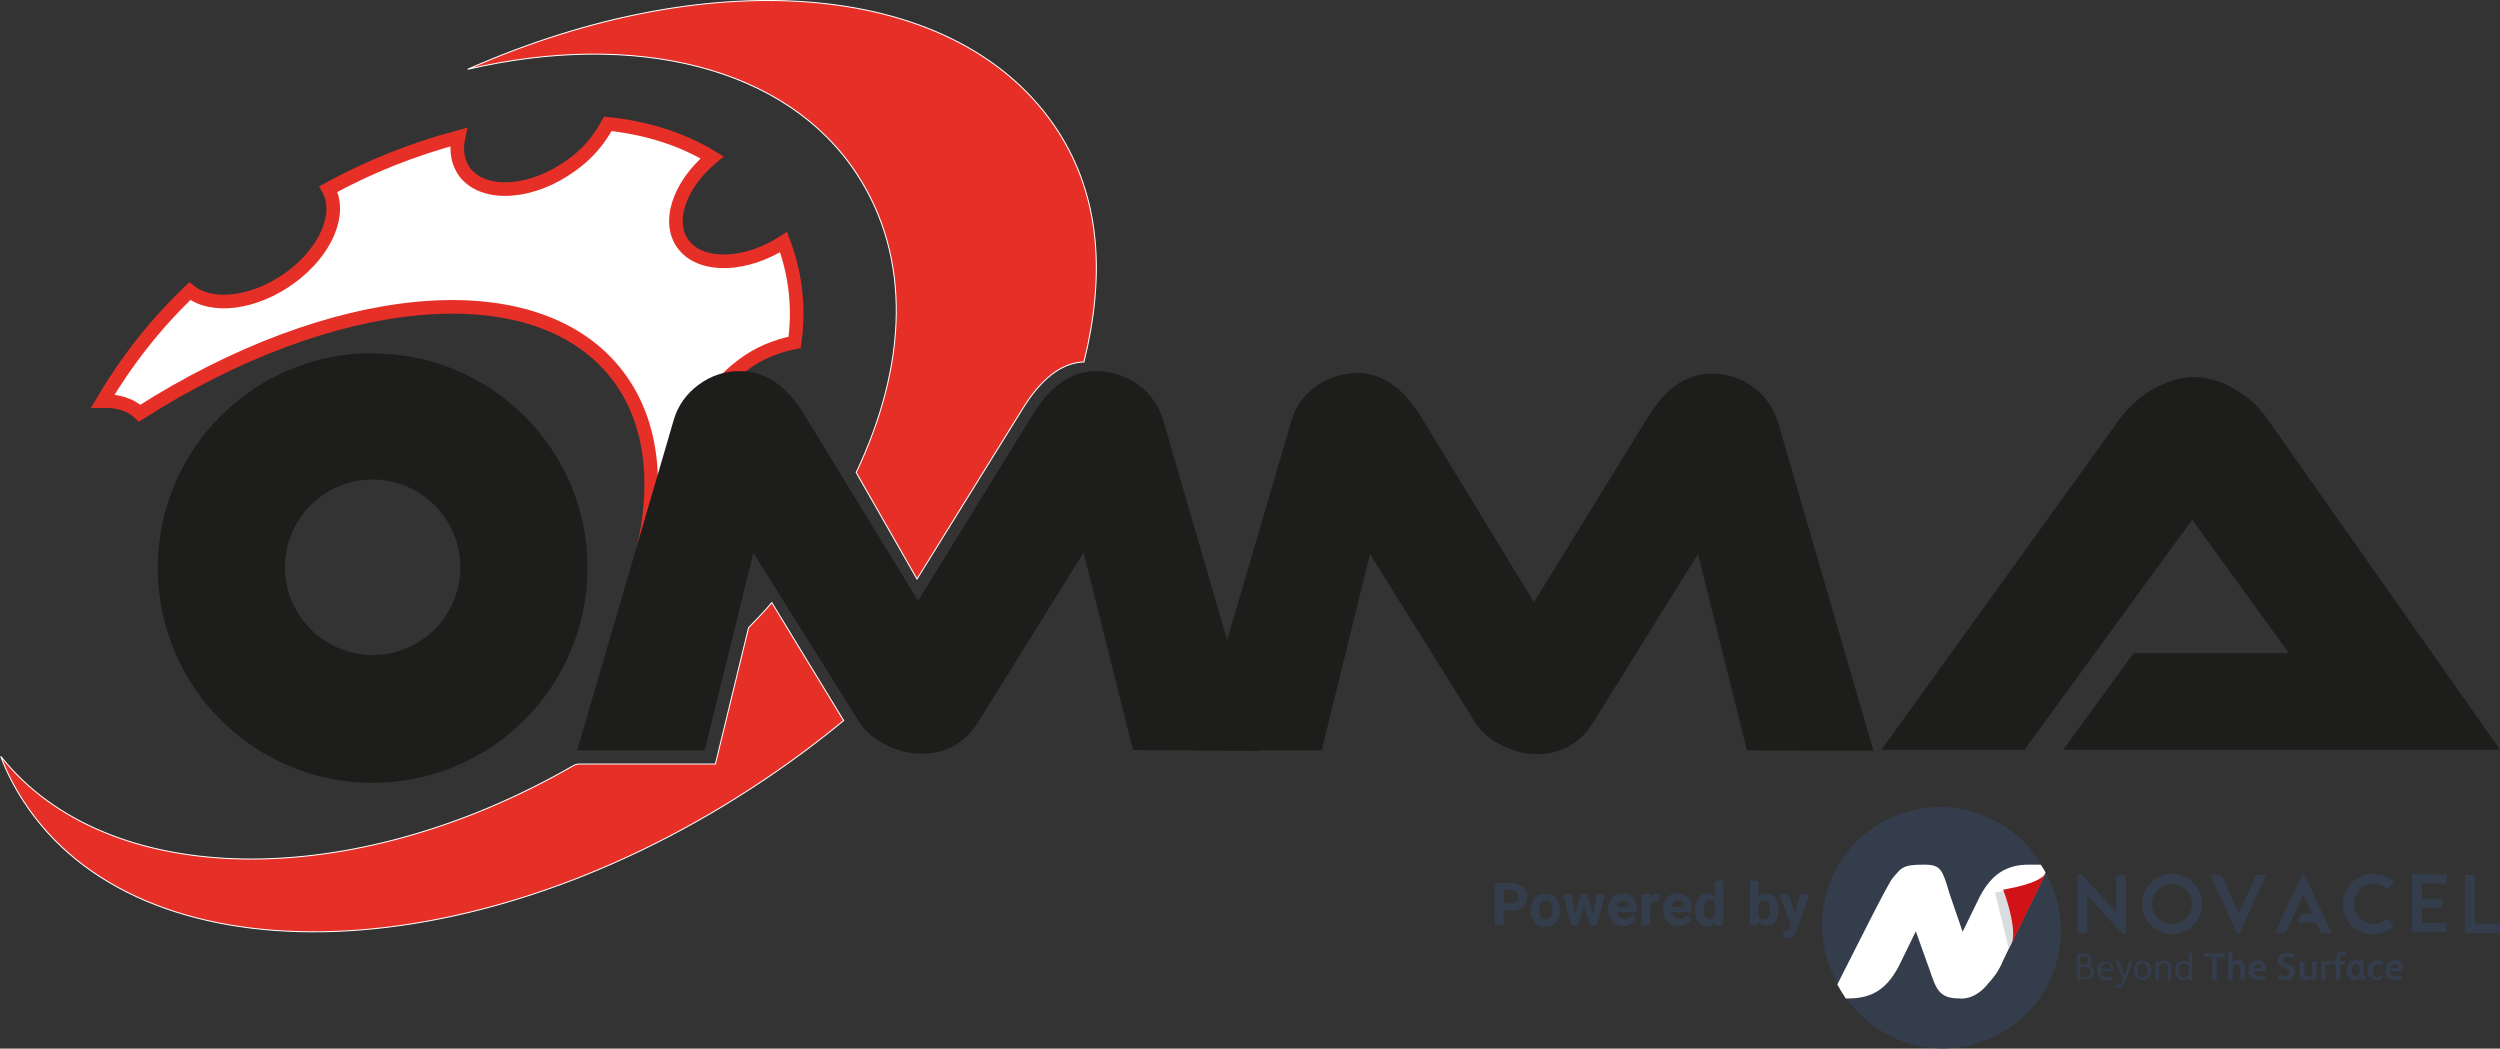 <?xml version="1.0" encoding="utf-8"?>
<!-- Generator: Adobe Illustrator 26.5.0, SVG Export Plug-In . SVG Version: 6.00 Build 0)  -->
<svg version="1.1" id="Livello_1" xmlns="http://www.w3.org/2000/svg" xmlns:xlink="http://www.w3.org/1999/xlink" x="0px" y="0px"
	 viewBox="0 0 678.3 284.5" style="enable-background:new 0 0 678.3 284.5;" xml:space="preserve">
<rect x="0" y="0" width="678.3" height="284.5" fill="#333333" stroke="none"/>
<style type="text/css">
	.st0{fill:#FFFFFF;stroke:#E63027;stroke-width:3.69;stroke-miterlimit:3.86;}
	.st1{fill:#E63027;stroke:#FFFFFF;stroke-width:0.28;stroke-miterlimit:3.86;}
	.st2{fill:#1D1D1B;}
	.st3{fill:#333D4C;}
	.st4{fill:#FFFFFF;}
	.st5{fill:#D9DDE0;}
	.st6{fill:#D11216;}
	.st7{enable-background:new    ;}
</style>
<path class="st0" d="M37.9,112.1c-2.4-2.3-6-3.4-10-3.3c6.5-11,14.4-21,23.6-29.8c6,4.8,17.6,3.4,27.3-3.7s14-17.4,10.3-24
	c11.1-6.1,23-10.8,35.3-14.1c-0.8,3.7-0.2,7.2,2,9.9c5.4,6.4,18.2,5.4,28.7-2.3c4.1-2.9,7.5-6.8,9.8-11.2
	c10.6,1.1,20.3,4.2,28.3,9.1c-9.1,7.6-12.5,18-7.5,24s16.8,5.5,26.9-1c3.3,8.7,4.3,18,3,27.2c-5.1,1-9.9,3-14,6.1
	c-10.5,7.7-14.7,19.1-9.3,25.5c2.3,2.8,6,4.1,10.3,4.2c-6.6,10.9-14.6,20.9-23.9,29.7c-1.6-1.5-3.6-2.6-5.8-3.1
	c6.4-21.4,4.9-40.9-6.1-54.4C144.3,73.2,89.8,79,37.9,112.1z"/>
<path class="st1" d="M6.4,217.4c-2.5-3.8-4.6-7.9-6.2-12.2c28.8,36.3,95.4,37.2,155.6,2.4l1-0.3h37.3l9-37c2-2.1,4.5-4.6,6.3-6.8
	l19.5,32c-8.1,6.7-16.6,12.9-25.4,18.6C126.1,264.4,37.8,265.9,6.4,217.4L6.4,217.4z"/>
<path class="st1" d="M232.3,128.2c13.9-29.3,15-58.2,0.3-80.8C213.5,17.9,172,8.3,126.9,18.8C193.6-10.7,260.5-5.3,287,35.5
	c11.6,17.9,12.9,39.2,7.1,62.7c-6.4,0.2-12,5.1-16.7,12.8l-28.6,46.1L232.3,128.2L232.3,128.2z"/>
<path class="st2" d="M559.8,203.4h118.5l-63.1-89.7c-2.2-3.2-5.1-5.9-8.4-7.8c-3.5-2.3-7.5-3.5-11.6-3.6c-3.8,0-7.6,1.3-11.6,3.6
	c-3.3,2-6.2,4.7-8.5,7.8l-64.6,89.7h38.8l45.5-62.4l26.2,36.2h-42.1L559.8,203.4L559.8,203.4z"/>
<path class="st2" d="M508.3,203.7l-26-89.5c-1.2-3.7-3.5-6.9-6.6-9.2c-3.3-2.4-7.4-3.7-11.5-3.6c-6.6,0-12.3,3.9-17.1,11.8
	l-30.9,50.2L385.5,113c-4.8-7.8-10.6-11.8-17.2-11.8c-4.1,0-8.2,1.3-11.5,3.8c-3.1,2.2-5.3,5.4-6.4,9.1l-26.2,89.5h34.4l13.1-53.3
	l28.4,45.5c1.8,2.7,4.2,4.9,7.1,6.3c3,1.6,6.4,2.5,9.8,2.5c6.6,0,11.8-2.9,15.4-8.8l28.3-45.5l13.3,53.3L508.3,203.7z"/>
<path class="st2" d="M101.1,95.8c-32.2,0-58.3,26.1-58.3,58.3s26.1,58.3,58.3,58.3c32.2,0,58.2-26.1,58.3-58.2
	c0.1-32.1-25.9-58.2-58.1-58.3C101.2,95.8,101.1,95.8,101.1,95.8z M101.1,177.7c-13.1,0-23.8-10.7-23.8-23.8s10.7-23.8,23.8-23.8
	s23.8,10.7,23.8,23.8v0c0,13.1-10.6,23.8-23.7,23.8C101.1,177.7,101.1,177.7,101.1,177.7z"/>
<path class="st2" d="M341.7,203.7l-26.2-90c-1.2-3.7-3.5-7-6.6-9.3c-3.3-2.4-7.4-3.7-11.5-3.7c-6.6,0-12.4,3.9-17.2,11.8l-31.1,50.5
	l-30.9-50.5c-4.8-7.9-10.7-11.8-17.3-11.8c-4.2-0.1-8.2,1.3-11.5,3.8c-3.1,2.3-5.4,5.5-6.5,9.1l-26.3,90h34.6l13.2-53.6l28.6,45.7
	c1.8,2.7,4.2,4.9,7.2,6.3c3,1.6,6.4,2.5,9.9,2.5c6.6,0,11.8-2.9,15.5-8.9l28.4-45.7l13.4,53.6L341.7,203.7z"/>
<path class="st3" d="M555.1,236.8l-11.6,24.1c-1.1,2.5-2.6,4.7-4.5,6.6c-3.8,4.1-7.3,3.4-7.3,3.4c-5.5,0-6.3-2.5-8-7.6l-3.8-10.6
	l-4,8.2c-3.5,7.5-7.9,10-14,10H501c10.2,14.4,30.1,17.9,44.6,7.7C559,269.2,563.1,251.1,555.1,236.8L555.1,236.8z"/>
<path class="st3" d="M513.6,238.5c2.6-3.1,2.8-3.8,8.7-3.8c4.6,0,4.8,1.4,6.9,8l3.5,10.2l4-8.2c3.5-7.5,7.9-10,14-10h3.2
	c-9-15.2-28.6-20.3-43.8-11.3c-15.2,9-20.3,28.6-11.3,43.8c4.1-8.3,13.8-27.6,15-28.8L513.6,238.5z"/>
<path class="st4" d="M538.9,267.6L538.9,267.6c0.1-0.1,0.2-0.3,0.4-0.4L538.9,267.6z"/>
<path class="st4" d="M515.8,260.9l4-8.2l3.8,10.6c1.7,5,2.5,7.6,8,7.6c0,0,3.6,0.7,7.3-3.4l0,0l0.4-0.5c-0.1,0.1-0.3,0.3-0.4,0.4
	c1.9-1.9,3.5-4.1,4.5-6.6l11.6-24.1c-0.4-0.7-0.8-1.4-1.3-2.1h-3.2c-6.1,0-10.5,2.5-14,10l-4,8.2l-3.5-10.2c-2-6.6-2.3-8-6.9-8
	c-5.9,0-6.1,0.7-8.7,3.8l0.1-0.1c-1.2,1.2-10.8,20.6-15,28.8c0.7,1.3,1.5,2.6,2.3,3.8h0.7C507.9,270.9,512.3,268.4,515.8,260.9z"/>
<path class="st5" d="M554.9,237.1l-3.9,3.1l-9.7,2l3.7,15.1c0.6-0.9,1.1-1.9,1.5-3L554.9,237.1z"/>
<path class="st6" d="M543.5,241.4c0.9-0.2,2.1-0.4,3.4-0.7c3.4-0.8,7.4-2.1,8.2-3.8c-2.4,4.9-7.1,14.5-9.4,19.4
	C547.3,252.9,544.8,244.8,543.5,241.4L543.5,241.4z"/>
<path class="st3" d="M576.7,237.4c0.1,0.1,0.1,0.1,0.1,0.2V253c0,0.1,0,0.2-0.1,0.2c-0.1,0.1-0.1,0.1-0.2,0.1h-0.4
	c-0.2,0-0.5-0.1-0.6-0.3l-9-9.9c0,0-0.1,0-0.1,0c-0.1,0-0.1,0.1-0.1,0.1v9.6c0,0.1,0,0.2-0.1,0.2c-0.1,0.1-0.1,0.1-0.2,0.1h-2.1
	c-0.1,0-0.2,0-0.2-0.1c-0.1-0.1-0.1-0.1-0.1-0.2v-15.4c0-0.1,0-0.2,0.1-0.2c0.1-0.1,0.1-0.1,0.2-0.1h0.4c0.2,0,0.4,0.1,0.6,0.3
	l9,9.8c0,0.1,0.1,0.1,0.1,0.1c0,0,0,0,0,0c0,0,0.1-0.1,0.1-0.1v-9.4c0-0.1,0-0.2,0.1-0.2c0.1-0.1,0.1-0.1,0.2-0.1h2.1
	C576.6,237.3,576.7,237.4,576.7,237.4z"/>
<path class="st3" d="M614.7,237.4c0.1,0.1,0.1,0.2,0,0.3c-0.4,0.9-0.8,1.6-1.1,2.4l-1.1,2.5l-1.3,2.8c-0.4,1-0.9,1.9-1.3,2.8
	s-0.8,1.7-1.1,2.5s-0.7,1.5-1.1,2.4c-0.1,0.1-0.2,0.2-0.3,0.2h-0.2c-0.1,0-0.2-0.1-0.3-0.2l-7-15.3c-0.1-0.1-0.1-0.2,0-0.3
	c0.1-0.1,0.2-0.1,0.3-0.1h2.3c0.1,0,0.2,0.1,0.3,0.2l4.4,9.7c0,0,0.1,0.1,0.1,0.1h0.2c0,0,0.1,0,0.1-0.1l4.4-9.7
	c0-0.1,0.1-0.2,0.3-0.2h2.3C614.5,237.3,614.6,237.4,614.7,237.4z"/>
<path class="st3" d="M621.2,250.7l-0.9,2c0,0.1-0.1,0.2-0.2,0.3c-0.1,0.1-0.2,0.1-0.3,0.1h-2c-0.1,0-0.2,0-0.3-0.1
	c-0.1-0.1-0.1-0.2,0-0.3c0,0,0,0,0,0s0.1-0.2,0.2-0.5l0.6-1.4c0.3-0.6,0.7-1.5,1.2-2.6s1.2-2.6,2-4.3l3-6.5c0-0.1,0.2-0.2,0.3-0.2
	h0.2c0.1,0,0.2,0,0.2,0.1c0,0,0.1,0.1,0.1,0.1l0.3,0.6c0.1,0.3,0.3,0.7,0.6,1.4l1.2,2.6l2,4.3l3,6.5c0.1,0.1,0.1,0.2,0,0.3
	c-0.1,0.1-0.2,0.1-0.3,0.1h-2c-0.3,0-0.5-0.1-0.6-0.4l-0.1-0.3l-0.3-0.7c-0.2-0.3-0.3-0.8-0.6-1.4c0,0-0.1-0.1-0.1-0.1h-5l0.9-2.3
	h2.9c0,0,0.1,0,0.1-0.1s0-0.1,0-0.1l-2.3-5c0-0.1-0.1-0.1-0.2,0c0,0,0,0,0,0l-1.8,4.2L621.2,250.7z"/>
<path class="st3" d="M635.7,245.2c0-1.1,0.2-2.2,0.7-3.2c0.4-1,1-1.8,1.7-2.6c0.7-0.7,1.6-1.3,2.6-1.7c1-0.4,2.1-0.6,3.2-0.6
	c1,0,2,0.2,3,0.5c0.9,0.4,1.7,0.9,2.5,1.6c0.1,0.1,0.2,0.3,0,0.4c0,0,0,0,0,0l-1.4,1.5c-0.1,0.1-0.2,0.1-0.3,0.1c0,0,0,0-0.1-0.1
	c-1-0.9-2.3-1.3-3.6-1.4c-0.7,0-1.4,0.1-2.1,0.4c-0.6,0.3-1.2,0.7-1.7,1.2c-0.5,0.5-0.8,1.1-1.1,1.8c-0.3,0.7-0.4,1.4-0.4,2.1
	c0,0.7,0.1,1.4,0.4,2.1c0.3,0.6,0.6,1.2,1.1,1.7c0.5,0.5,1,0.9,1.7,1.2c1.3,0.5,2.7,0.6,4,0.1c0.6-0.2,1.1-0.6,1.6-0.9
	c0.1-0.1,0.1-0.1,0.2-0.1c0.1,0,0.1,0,0.2,0.1l0,0l1.4,1.5c0.1,0.1,0.1,0.2,0.1,0.2c0,0.1-0.1,0.2-0.1,0.2l0,0
	c-0.7,0.7-1.6,1.3-2.6,1.7c-0.9,0.4-1.9,0.5-2.9,0.5c-3.3,0-6.2-1.9-7.5-4.9C635.8,247.4,635.6,246.3,635.7,245.2z"/>
<path class="st3" d="M657.1,240v3.7c0,0.1,0,0.1,0.1,0.1c0,0,0,0,0,0h5.2c0.1,0,0.2,0,0.2,0.1c0.1,0.1,0.1,0.1,0.1,0.2v1.9
	c0,0.1,0,0.2-0.1,0.2c-0.1,0.1-0.1,0.1-0.2,0.1h-5.2c-0.1,0-0.1,0-0.1,0.1c0,0,0,0,0,0v3.9c0,0.1,0,0.1,0.1,0.1c0,0,0,0,0,0h6.3
	c0.1,0,0.2,0,0.2,0.1c0.1,0.1,0.1,0.1,0.1,0.2v1.9c0,0.1,0,0.2-0.1,0.2c-0.1,0.1-0.1,0.1-0.2,0.1h-8.8c-0.1,0-0.2,0-0.2-0.1
	c-0.1-0.1-0.1-0.1-0.1-0.2v-15.1c0-0.2,0.1-0.3,0.3-0.3l0,0h8.8c0.1,0,0.2,0,0.2,0.1c0.1,0.1,0.1,0.1,0.1,0.2v1.9
	c0,0.1,0,0.2-0.1,0.2c0,0.1-0.1,0.1-0.2,0.1h-6.3C657.2,239.8,657.1,239.9,657.1,240C657.1,240,657.1,240,657.1,240z"/>
<path class="st3" d="M678.1,250.7c0.1,0.1,0.1,0.1,0.1,0.2v1.9c0,0.1,0,0.2-0.1,0.2c-0.1,0.1-0.1,0.1-0.2,0.1h-8.8
	c-0.1,0-0.2,0-0.2-0.1c-0.1-0.1-0.1-0.1-0.1-0.2v-15.1c0-0.2,0.1-0.3,0.3-0.3l0,0h2.1c0.1,0,0.2,0,0.2,0.1c0.1,0.1,0.1,0.1,0.1,0.2
	v12.8c0,0.1,0,0.1,0.1,0.1h6.3C678,250.6,678.1,250.6,678.1,250.7z"/>
<path class="st3" d="M589.3,237.1c-4.5,0-8.1,3.6-8.1,8.2s3.6,8.1,8.2,8.1c4.5,0,8.1-3.6,8.1-8.1
	C597.4,240.8,593.8,237.1,589.3,237.1L589.3,237.1z M589.3,250.7c-3,0-5.4-2.4-5.4-5.4s2.4-5.4,5.4-5.4c3,0,5.4,2.4,5.4,5.4
	C594.7,248.2,592.3,250.7,589.3,250.7C589.3,250.7,589.3,250.7,589.3,250.7L589.3,250.7z"/>
<path class="st3" d="M568.2,263.7c0,1.6-1.3,2.1-2.7,2.1h-1.8c-0.1,0-0.2-0.1-0.2-0.2v-6.7c0-0.2,0.1-0.2,0.2-0.2h1.5
	c1.5,0,2.4,0.5,2.4,1.8c0,0.8-0.5,1.4-1.2,1.6l0,0C567.3,261.9,568.1,262.7,568.2,263.7C568.2,263.7,568.2,263.7,568.2,263.7z
	 M564.4,261.7h0.7c0.7,0,1.5-0.2,1.5-1.2c0-0.9-0.7-1.1-1.5-1.1h-0.7L564.4,261.7z M565.4,265.1c0.9,0,1.8-0.2,1.8-1.3
	s-1-1.4-1.9-1.4h-0.9v2.7H565.4z"/>
<path class="st3" d="M570,263.4c-0.1,0.9,0.6,1.7,1.5,1.8c0,0,0.1,0,0.1,0c0.4,0,0.9-0.1,1.3-0.2c0.1,0,0.2,0,0.2,0.1l0.1,0.4
	c0,0.1,0,0.2-0.1,0.2c-0.5,0.2-1.1,0.3-1.7,0.3c-1.3,0.1-2.4-0.9-2.4-2.2c0-0.1,0-0.3,0-0.4c-0.1-1.3,0.8-2.5,2.1-2.6
	c0.1,0,0.2,0,0.3,0c1.1,0,2,0.9,2,2c0,0.1,0,0.1,0,0.2v0.3c0,0.2,0,0.3-0.3,0.3L570,263.4z M572.7,262.8v-0.2c0.1-0.6-0.4-1.2-1-1.3
	c-0.1,0-0.1,0-0.2,0c-0.8,0-1.4,0.7-1.4,1.5c0,0,0,0,0,0H572.7z"/>
<path class="st3" d="M577.7,260.9c0-0.1,0.1-0.2,0.3-0.2h0.5c0.2,0,0.2,0.1,0.1,0.2l-2,5.4c-0.5,1.2-1,1.7-2.1,1.7
	c-0.2,0-0.3,0-0.5-0.1c-0.1,0-0.2-0.1-0.1-0.2l0.1-0.4c0-0.1,0.1-0.1,0.2-0.1c0.1,0,0.3,0,0.4,0c0.5,0,1-0.3,1.1-0.8l0.3-0.7
	l-1.9-4.9c0-0.1,0-0.2,0.1-0.2h0.6c0.2,0,0.2,0,0.2,0.1l1.4,3.9L577.7,260.9z"/>
<path class="st3" d="M581.3,265.9c-1.6,0-2.3-1.1-2.3-2.6c-0.1-1.3,0.8-2.5,2.1-2.6c0.1,0,0.2,0,0.3,0c1.6,0,2.3,1.1,2.3,2.6
	c0.1,1.3-0.8,2.5-2.1,2.6C581.5,265.9,581.4,265.9,581.3,265.9z M581.3,261.3c-1.1,0-1.5,1-1.5,1.9s0.3,2,1.4,2s1.5-1,1.5-1.9
	S582.5,261.3,581.3,261.3L581.3,261.3z"/>
<path class="st3" d="M585.8,265.6c0,0.1-0.1,0.2-0.2,0.2c0,0,0,0-0.1,0h-0.5c-0.1,0-0.2-0.1-0.2-0.2c0,0,0,0,0,0V261
	c0-0.1,0.1-0.2,0.2-0.2h0.5c0.1,0,0.2,0,0.2,0.2v0.3c0.5-0.4,1.1-0.6,1.7-0.6c1.2,0,1.7,0.7,1.7,1.9v3.1c0,0.1-0.1,0.2-0.2,0.2h-0.5
	c-0.1,0-0.2-0.1-0.2-0.2c0,0,0,0,0-0.1v-2.9c0-0.7-0.2-1.3-1-1.3c-0.5,0-1,0.2-1.4,0.6L585.8,265.6z"/>
<path class="st3" d="M592.4,265.9c-1.5,0-2.2-1.2-2.2-2.6c-0.2-1.3,0.8-2.5,2.1-2.6c0.1,0,0.1,0,0.2,0c0.5,0,1,0.2,1.4,0.6v-2.5
	c0-0.1,0-0.2,0.2-0.2l0.5-0.1c0.1,0,0.2,0.1,0.2,0.2v7c0,0.1-0.1,0.2-0.2,0.2c0,0,0,0,0,0h-0.4c-0.2,0-0.2-0.1-0.2-0.2v-0.4
	C593.5,265.6,592.9,265.9,592.4,265.9z M593.8,262.1c-0.3-0.4-0.7-0.7-1.2-0.7c-0.9,0-1.5,0.8-1.5,1.9s0.5,1.9,1.4,1.9
	c0.5,0,1-0.3,1.3-0.7L593.8,262.1z"/>
<path class="st3" d="M600.2,259.6h-2c-0.2,0-0.2-0.1-0.2-0.2v-0.6c0-0.2,0.1-0.2,0.2-0.2h5.3c0.3,0,0.3,0.1,0.3,0.3l-0.1,0.6
	c0,0.2-0.1,0.2-0.3,0.2h-1.9v5.9c0,0.2-0.1,0.3-0.2,0.3h-0.8c-0.2,0-0.3-0.1-0.3-0.3L600.2,259.6z"/>
<path class="st3" d="M607.8,262.7c0-0.6-0.2-1-0.8-1c-0.5,0-0.9,0.2-1.2,0.5v3.3c0,0.2-0.1,0.3-0.3,0.3h-0.7c-0.2,0-0.3-0.1-0.3-0.3
	v-6.8c0-0.2,0-0.3,0.2-0.3l0.8-0.1c0.1,0,0.2,0,0.2,0.2v2.6c0.5-0.4,1.1-0.6,1.7-0.6c1.2,0,1.7,0.8,1.7,1.9v3.1
	c0,0.2-0.1,0.3-0.3,0.3h-0.7c-0.2,0-0.3-0.1-0.3-0.3L607.8,262.7z"/>
<path class="st3" d="M614.2,264.7c0.2-0.1,0.2,0,0.3,0.1l0.2,0.5c0.1,0.1,0,0.2-0.1,0.3c0,0,0,0-0.1,0c-0.6,0.2-1.2,0.3-1.8,0.3
	c-1.3,0.1-2.5-0.9-2.6-2.3c0-0.1,0-0.3,0-0.4c-0.1-1.4,0.9-2.6,2.3-2.7c0.1,0,0.2,0,0.3,0c0.6,0,1.1,0.2,1.5,0.6
	c0.4,0.5,0.7,1.2,0.6,1.9v0.2c0,0.2-0.1,0.3-0.3,0.3h-3.1c0,0.8,0.7,1.4,1.5,1.4C613.4,264.9,613.8,264.8,614.2,264.7z M613.6,262.7
	v-0.1c0-0.6-0.4-1-1-1c-0.6,0-1.1,0.5-1.2,1.2L613.6,262.7z"/>
<path class="st3" d="M620.3,265.9c-0.7,0-1.4-0.1-2-0.3c-0.2-0.1-0.2-0.2-0.2-0.3l0.2-0.7c0-0.2,0.2-0.2,0.3-0.1
	c0.5,0.2,1,0.3,1.5,0.3c0.6,0,1.2-0.3,1.2-0.9c0-0.5-0.4-0.7-0.8-0.9l-1.4-0.7c-0.7-0.3-1.2-1-1.2-1.8c0.1-1.2,1.2-2.1,2.4-2
	c0,0,0,0,0,0c0.6,0,1.3,0.1,1.9,0.4c0.2,0.1,0.2,0.2,0.2,0.3l-0.2,0.6c-0.1,0.2-0.2,0.2-0.3,0.1c-0.4-0.2-0.9-0.3-1.4-0.3
	c-0.5,0-1.1,0.2-1.1,0.8s0.4,0.7,0.7,0.9l1.2,0.6c0.8,0.3,1.4,1,1.4,1.9c0,1.3-1.1,2.3-2.3,2.3C620.5,265.9,620.4,265.9,620.3,265.9
	z"/>
<path class="st3" d="M628.5,265.5c0,0.2-0.1,0.3-0.3,0.3h-0.7c-0.1,0-0.2-0.1-0.2-0.2c0,0,0,0,0,0v-0.3c-0.5,0.4-1.1,0.6-1.7,0.6
	c-1.2,0-1.7-0.7-1.7-1.9V261c0-0.2,0.1-0.2,0.3-0.2h0.8c0.2,0,0.3,0,0.3,0.2v2.9c0,0.6,0.2,1,0.8,1c0.4,0,0.9-0.2,1.2-0.5V261
	c0-0.2,0.1-0.2,0.3-0.2h0.7c0.2,0,0.3,0,0.3,0.2L628.5,265.5z"/>
<path class="st3" d="M632.6,260.7c0,0.1,0,0.1,0,0.2l-0.1,0.7c0,0.1-0.1,0.2-0.2,0.1H632c-0.4,0-0.8,0.2-1,0.5v3.3
	c0,0.2-0.1,0.3-0.2,0.3H630c-0.2,0-0.2-0.1-0.2-0.3V261c0-0.2,0.1-0.3,0.3-0.3h0.7c0.2,0,0.3,0,0.3,0.2v0.3c0.3-0.4,0.8-0.7,1.3-0.7
	C632.3,260.6,632.5,260.6,632.6,260.7z"/>
<path class="st3" d="M636.6,258.4c0.2,0.1,0.2,0.2,0.1,0.4l-0.1,0.4c0,0.1-0.1,0.2-0.2,0.1c-0.2-0.1-0.5-0.1-0.7-0.1
	c-0.6,0-0.8,0.4-0.8,1v0.5h1.2c0.1,0,0.2,0,0.2,0.2v0.5c0,0.1-0.1,0.2-0.2,0.2c0,0,0,0,0,0H635v3.9c0,0.2-0.1,0.3-0.3,0.3H634
	c-0.2,0-0.2-0.1-0.2-0.3v-3.9h-0.6c-0.2,0-0.2,0-0.2-0.3v-0.4c0-0.1,0.1-0.2,0.2-0.2c0,0,0,0,0,0h0.6v-0.3c0-0.3,0-0.6,0.1-0.9
	c0.1-0.9,0.9-1.5,1.8-1.4C635.9,258.2,636.3,258.3,636.6,258.4z"/>
<path class="st3" d="M641.9,265.6c0,0.1-0.1,0.2-0.2,0.2c0,0,0,0,0,0h-0.5c-0.4,0.1-0.8-0.2-0.9-0.6l0,0c-0.4,0.5-0.9,0.7-1.5,0.7
	c-1.5,0-2.1-1.2-2.1-2.6c0-1.8,1.1-2.8,2.2-2.8c0.5,0,1,0.2,1.3,0.6v-0.3c0-0.1,0.1-0.2,0.2-0.2c0,0,0,0,0,0h0.7
	c0.1,0,0.2,0.1,0.2,0.2v3.7c0,0.2,0,0.3,0.2,0.3h0.1c0.1,0,0.2,0,0.2,0.2L641.9,265.6z M640.2,262.1c-0.2-0.3-0.6-0.5-1-0.5
	c-0.6,0-1.2,0.5-1.2,1.6c0,0.9,0.3,1.6,1.1,1.6c0.5,0,0.9-0.3,1.1-0.7L640.2,262.1z"/>
<path class="st3" d="M646.2,264.7c0.1,0,0.2,0,0.2,0.1l0.1,0.5c0,0.1,0,0.2-0.1,0.3c-0.5,0.2-1,0.3-1.5,0.3
	c-1.3,0.1-2.4-0.9-2.5-2.1c0-0.2,0-0.3,0-0.5c-0.1-1.4,0.9-2.6,2.2-2.7c0.1,0,0.2,0,0.4,0c0.5,0,1,0.1,1.4,0.3
	c0.1,0.1,0.1,0.1,0.1,0.3l-0.1,0.6c0,0.1-0.1,0.2-0.2,0.1c-0.3-0.2-0.7-0.2-1-0.2c-0.9,0-1.4,0.6-1.4,1.7s0.5,1.7,1.4,1.7
	C645.5,264.9,645.9,264.9,646.2,264.7z"/>
<path class="st3" d="M651.3,264.7c0.2-0.1,0.2,0,0.3,0.1l0.2,0.5c0.1,0.1,0,0.2-0.1,0.3c0,0,0,0-0.1,0c-0.6,0.2-1.2,0.3-1.8,0.3
	c-1.3,0.1-2.5-0.9-2.6-2.3c0-0.1,0-0.3,0-0.4c-0.1-1.4,0.9-2.6,2.3-2.7c0.1,0,0.2,0,0.3,0c0.6,0,1.1,0.2,1.5,0.6
	c0.4,0.5,0.7,1.2,0.6,1.9v0.2c0,0.2-0.1,0.3-0.3,0.3h-3.1c0,0.8,0.7,1.4,1.5,1.4C650.4,264.9,650.9,264.8,651.3,264.7z M650.7,262.7
	v-0.1c0-0.6-0.4-1-1-1c-0.6,0-1.1,0.5-1.2,1.2L650.7,262.7z"/>
<g>
	<g class="st7">
		<path class="st3" d="M408,247.1v4h-2.4v-11.5h4.5c0.9,0,1.6,0.2,2.3,0.5c0.7,0.3,1.2,0.8,1.5,1.3c0.4,0.6,0.5,1.2,0.5,2
			c0,1.1-0.4,2-1.2,2.7c-0.8,0.6-1.8,1-3.2,1H408z M408,245.1h2.1c0.6,0,1.1-0.1,1.4-0.4c0.3-0.3,0.5-0.7,0.5-1.3
			c0-0.6-0.2-1-0.5-1.4c-0.3-0.3-0.8-0.5-1.4-0.5H408V245.1z"/>
	</g>
	<g class="st7">
		<path class="st3" d="M415.3,246.8c0-0.8,0.2-1.6,0.5-2.3c0.3-0.7,0.8-1.2,1.4-1.5c0.6-0.4,1.3-0.5,2.1-0.5c1.2,0,2.1,0.4,2.8,1.1
			c0.7,0.7,1.1,1.7,1.2,2.9l0,0.6c0,1.3-0.4,2.4-1.1,3.2c-0.7,0.8-1.7,1.2-2.9,1.2c-1.2,0-2.2-0.4-2.9-1.2c-0.7-0.8-1.1-1.9-1.1-3.2
			V246.8z M417.6,246.9c0,0.8,0.2,1.4,0.5,1.9c0.3,0.4,0.7,0.6,1.3,0.6c0.6,0,1-0.2,1.3-0.6c0.3-0.4,0.5-1.1,0.5-2
			c0-0.8-0.2-1.4-0.5-1.8c-0.3-0.4-0.7-0.7-1.3-0.7c-0.6,0-1,0.2-1.3,0.7C417.7,245.3,417.6,246,417.6,246.9z"/>
		<path class="st3" d="M432.2,248l1.1-5.4h2.2l-2.2,8.5h-1.9l-1.6-5.4l-1.6,5.4h-1.9l-2.2-8.5h2.2l1.1,5.4l1.6-5.4h1.6L432.2,248z"
			/>
		<path class="st3" d="M440.6,251.3c-1.3,0-2.3-0.4-3.1-1.2c-0.8-0.8-1.2-1.8-1.2-3.1v-0.2c0-0.9,0.2-1.6,0.5-2.3
			c0.3-0.7,0.8-1.2,1.4-1.6c0.6-0.4,1.3-0.5,2.1-0.5c1.2,0,2.1,0.4,2.8,1.1c0.7,0.7,1,1.8,1,3.1v0.9h-5.4c0.1,0.6,0.3,1,0.7,1.3
			c0.4,0.3,0.8,0.5,1.4,0.5c0.9,0,1.6-0.3,2.1-1l1.1,1.3c-0.3,0.5-0.8,0.9-1.4,1.1C441.9,251.1,441.3,251.3,440.6,251.3z
			 M440.3,244.3c-0.5,0-0.8,0.2-1.1,0.5c-0.3,0.3-0.5,0.7-0.5,1.3h3.2v-0.2c0-0.5-0.1-0.9-0.4-1.2S440.8,244.3,440.3,244.3z"/>
	</g>
	<g class="st7">
		<path class="st3" d="M450.2,244.7c-0.3,0-0.6-0.1-0.8-0.1c-0.9,0-1.4,0.3-1.7,0.9v5.6h-2.3v-8.5h2.2l0.1,1
			c0.5-0.8,1.1-1.2,1.9-1.2c0.3,0,0.5,0,0.7,0.1L450.2,244.7z"/>
	</g>
	<g class="st7">
		<path class="st3" d="M455.5,251.3c-1.3,0-2.3-0.4-3.1-1.2c-0.8-0.8-1.2-1.8-1.2-3.1v-0.2c0-0.9,0.2-1.6,0.5-2.3
			c0.3-0.7,0.8-1.2,1.4-1.6c0.6-0.4,1.3-0.5,2.1-0.5c1.2,0,2.1,0.4,2.8,1.1c0.7,0.7,1,1.8,1,3.1v0.9h-5.4c0.1,0.6,0.3,1,0.7,1.3
			c0.4,0.3,0.8,0.5,1.4,0.5c0.9,0,1.6-0.3,2.1-1l1.1,1.3c-0.3,0.5-0.8,0.9-1.4,1.1C456.8,251.1,456.2,251.3,455.5,251.3z
			 M455.2,244.3c-0.5,0-0.8,0.2-1.1,0.5c-0.3,0.3-0.5,0.7-0.5,1.3h3.2v-0.2c0-0.5-0.1-0.9-0.4-1.2S455.7,244.3,455.2,244.3z"/>
		<path class="st3" d="M459.9,246.8c0-1.3,0.3-2.4,0.9-3.2c0.6-0.8,1.4-1.2,2.4-1.2c0.8,0,1.5,0.3,2.1,0.9V239h2.3v12.1h-2.1
			l-0.1-0.9c-0.6,0.7-1.3,1.1-2.2,1.1c-1,0-1.8-0.4-2.4-1.2C460.2,249.3,459.9,248.2,459.9,246.8z M462.2,246.9
			c0,0.8,0.1,1.4,0.4,1.8c0.3,0.4,0.7,0.6,1.2,0.6c0.7,0,1.2-0.3,1.5-0.9v-3.4c-0.3-0.6-0.8-0.9-1.5-0.9
			C462.8,244.3,462.2,245.2,462.2,246.9z"/>
	</g>
	<g class="st7">
		<path class="st3" d="M482.5,246.9c0,1.4-0.3,2.4-0.9,3.2c-0.6,0.8-1.4,1.1-2.4,1.1c-0.9,0-1.7-0.4-2.2-1.1l-0.1,0.9h-2.1V239h2.3
			v4.3c0.5-0.6,1.2-0.9,2.1-0.9c1,0,1.9,0.4,2.4,1.1c0.6,0.8,0.9,1.8,0.9,3.2V246.9z M480.2,246.8c0-0.9-0.1-1.5-0.4-1.9
			c-0.3-0.4-0.7-0.6-1.2-0.6c-0.7,0-1.2,0.3-1.5,0.9v3.4c0.3,0.6,0.8,0.9,1.5,0.9c0.7,0,1.2-0.4,1.5-1.1
			C480.2,248,480.2,247.5,480.2,246.8z"/>
	</g>
	<g class="st7">
		<path class="st3" d="M486.9,247.9l1.6-5.3h2.4l-3.4,9.9l-0.2,0.4c-0.5,1.1-1.4,1.7-2.5,1.7c-0.3,0-0.7-0.1-1-0.1v-1.7l0.3,0
			c0.4,0,0.8-0.1,1-0.2c0.2-0.1,0.4-0.3,0.5-0.7l0.3-0.7l-3-8.6h2.5L486.9,247.9z"/>
	</g>
</g>
</svg>
